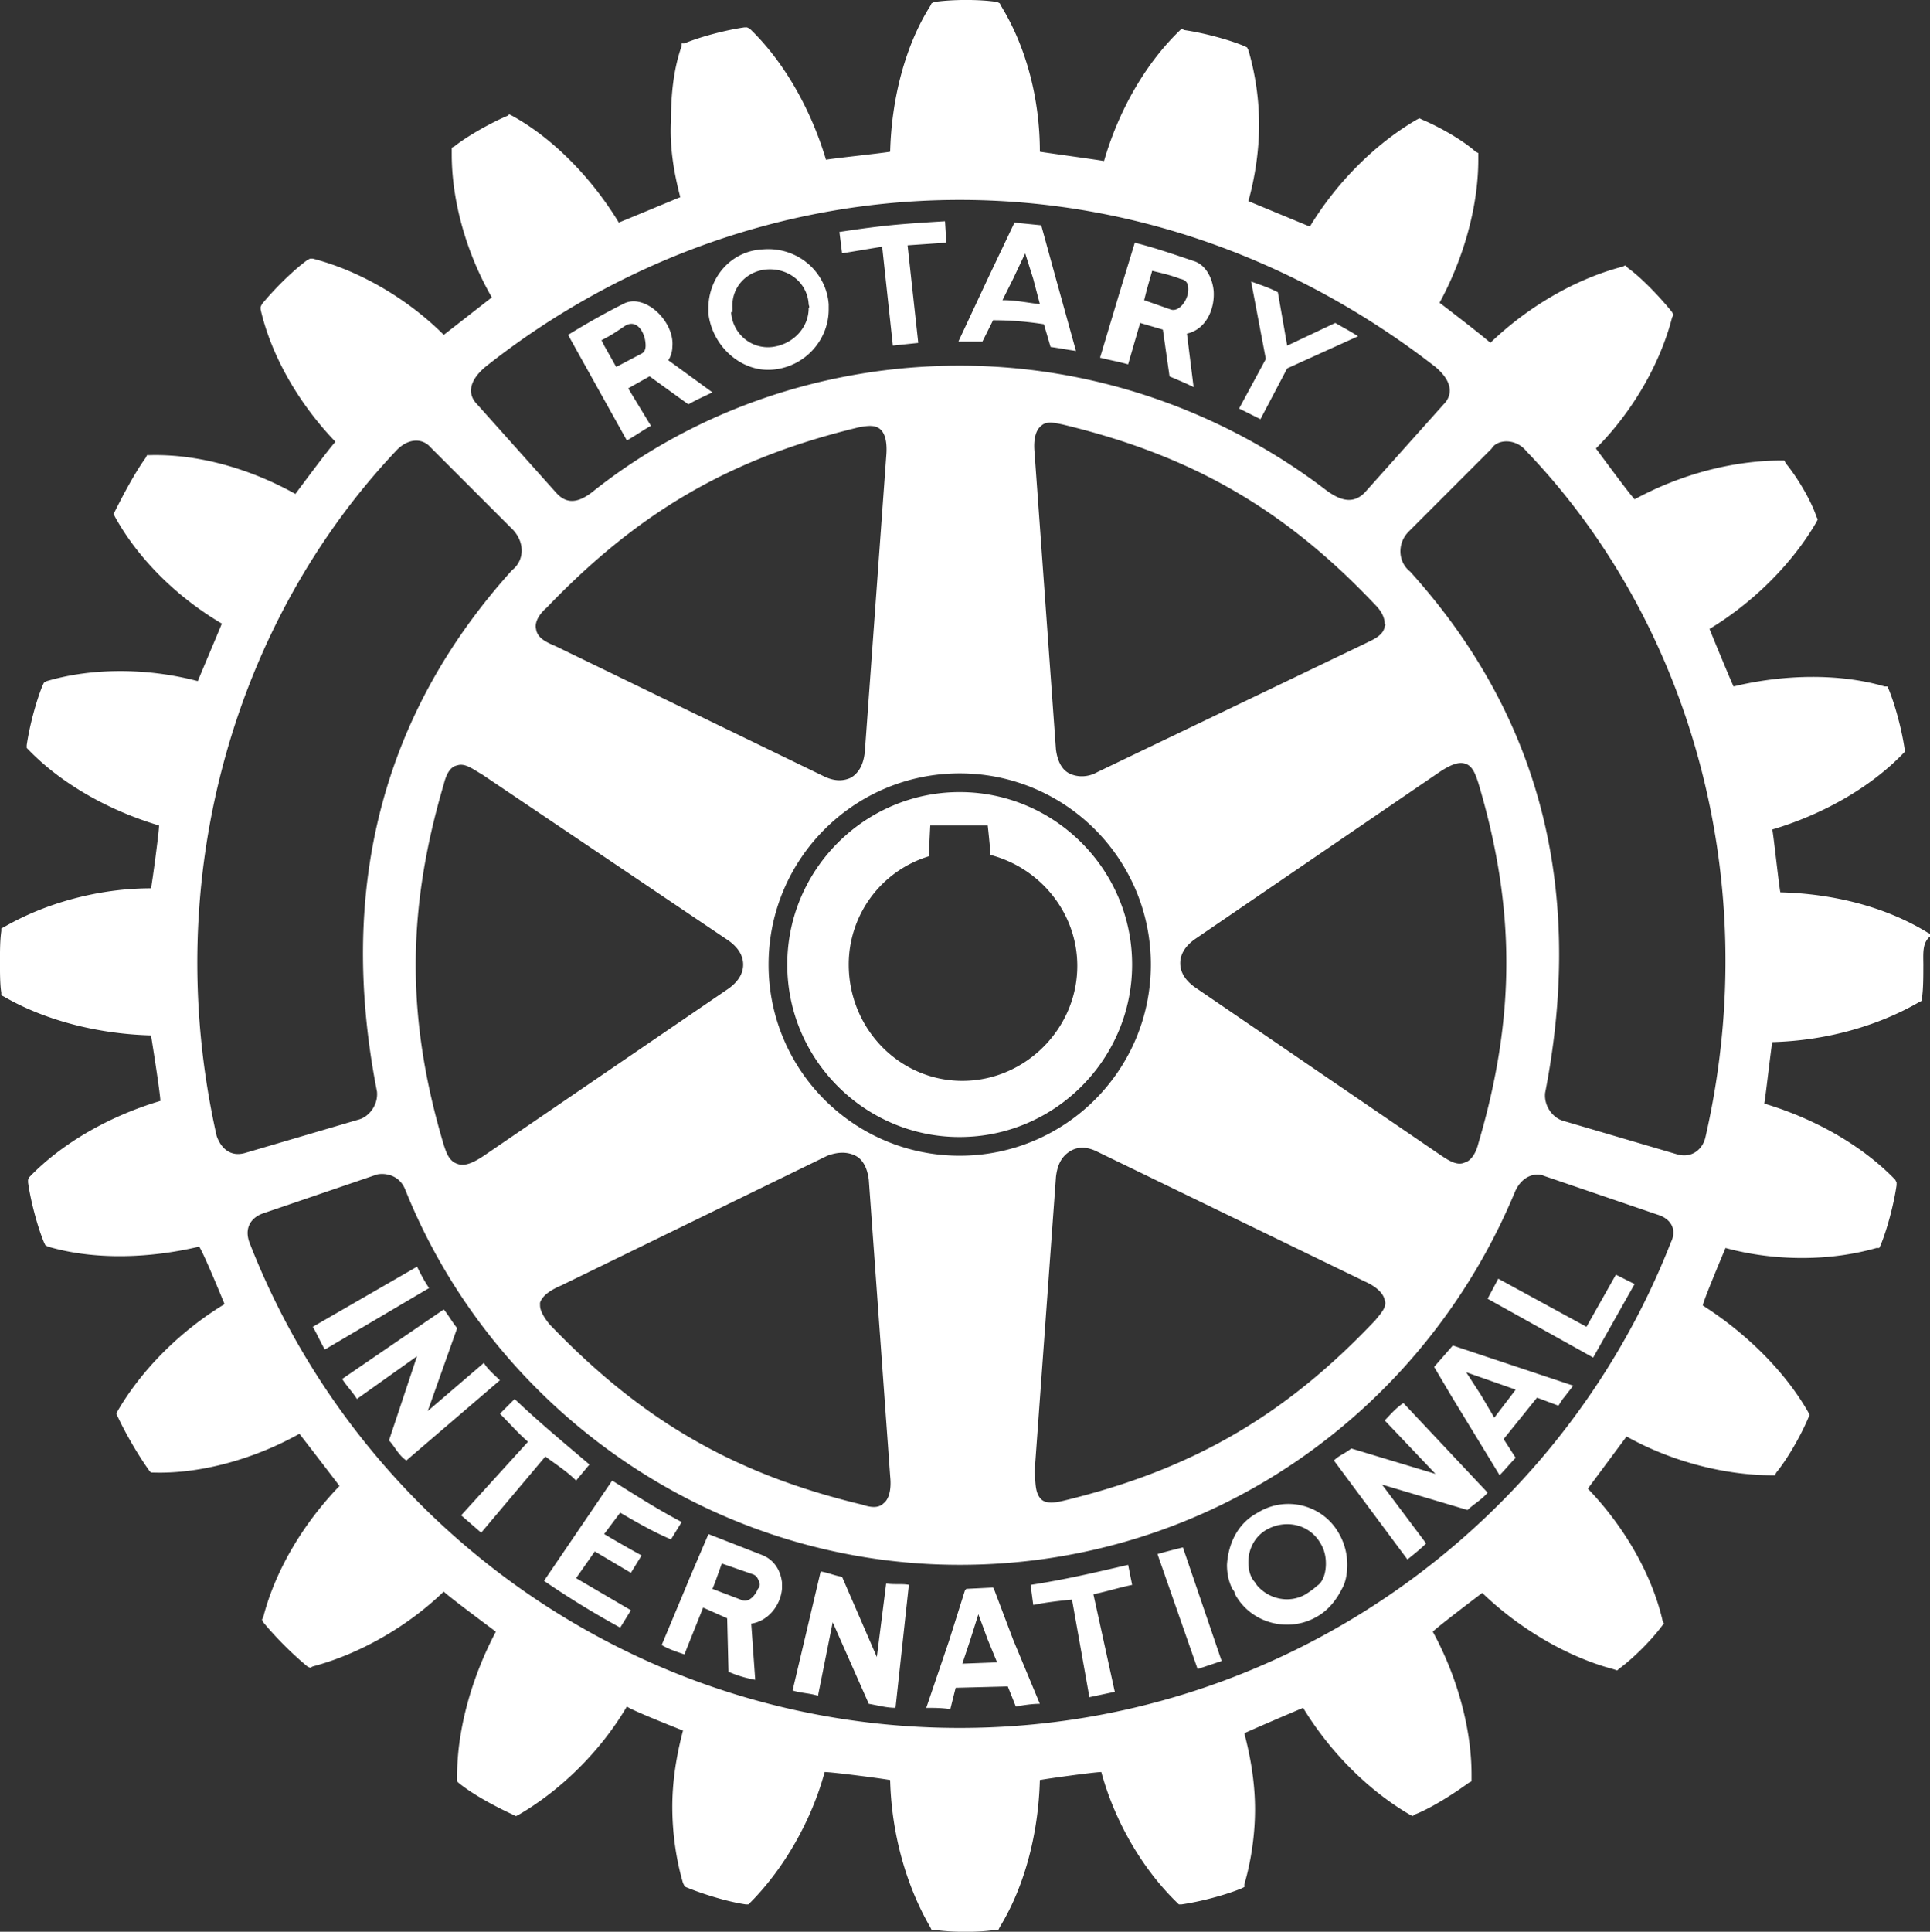 <svg xmlns="http://www.w3.org/2000/svg" width="223.171" height="223.321" viewBox="379.249 284.495 223.171 223.321"><rect x="379.249" y="284.495" width="223.171" height="223.321" fill="#333333" stroke="none"/><path fill="#FFF" d="M442.31 452.873l-7.42 8.81-2.316-2.01 7.728-8.5c-1.235-1.082-2.163-2.164-3.245-3.245l1.7-1.7c2.938 2.78 5.563 4.945 8.654 7.572l-1.545 1.854c-1.083-1.082-2.32-1.854-3.555-2.78m-14.837-21.947l-12.055 6.954c.464.773.928 1.855 1.392 2.628l12.055-7.107c-.62-.928-.927-1.547-1.392-2.473m7.727 11.127l-6.49 5.563 3.4-9.582c-.62-.772-.93-1.392-1.547-2.163l-11.745 8.036c.464.77 1.235 1.545 1.7 2.317l6.953-4.944-3.244 9.736c.618.618 1.082 1.7 2.01 2.317l10.817-9.272c-.615-.615-1.39-1.233-1.853-2.006m15.764 17.31c1.854 1.08 3.71 2.163 5.872 3.09l1.236-2.01c-2.937-1.544-5.563-3.244-8.036-4.79l-7.882 11.59c2.937 2.01 5.72 3.71 8.81 5.41l1.236-2.01-6.337-3.71 2.164-3.09 4.173 2.474 1.235-2.01a140.258 140.258 0 0 1-4.326-2.474l1.854-2.47zm39.254-43.427c-10.973 0-19.936-8.965-19.936-19.938s8.963-19.938 19.936-19.938c10.975 0 19.938 8.964 19.938 19.937s-8.966 19.937-19.938 19.937m.31-6.492c7.263 0 13.29-6.027 13.29-13.29 0-6.028-4.174-11.283-10.046-12.828 0-.618-.31-3.4-.31-3.4h-6.646s-.154 2.938-.154 3.556a13.075 13.075 0 0 0-9.273 12.518c0 7.418 5.874 13.445 13.137 13.445m-29.363-88.71v-.617c0-3.555 2.627-6.646 6.336-6.8 3.863-.31 7.264 2.473 7.572 6.336v.618c0 3.555-2.78 6.646-6.49 6.955-3.555.31-6.955-2.627-7.418-6.49m2.627-.155c.155 2.474 2.32 4.327 4.792 4.02 2.318-.31 4.173-2.165 4.173-4.483.154-.155 0-.31 0-.465-.155-2.473-2.318-4.172-4.79-4.018-2.318.154-4.174 2.01-4.02 4.48v.465h-.154zm29.056 3.4h-2.78l3.398-7.265 3.09-6.49 3.093.31 1.7 6.18 2.317 8.347c-1.082-.154-1.855-.31-2.938-.463l-.77-2.626a37.516 37.516 0 0 0-5.874-.464l-1.236 2.472zm2.318-4.79c1.545 0 2.936.308 4.327.462l-.772-2.937-.927-2.937-1.39 2.937-1.236 2.474zm-13.91-6.183l1.237 11.436 2.937-.31-1.235-11.28 4.48-.31-.153-2.474c-5.102.31-7.11.463-12.21 1.236l.31 2.473 4.635-.77zm.464 154.544l-1.08 8.5-4.02-9.27c-.928-.156-1.546-.465-2.474-.62L470.9 479.92c.927.31 2.01.31 2.936.617l1.7-8.5 4.173 9.428c.927.154 2.008.464 3.09.464l1.546-14.22c-.774-.156-1.7 0-2.628-.156m80.982-29.672l-10.2-5.562-1.236 2.317 12.21 6.8 4.79-8.5-2.164-1.08-3.4 6.025zm-15.455 2.164l13.91 4.636c-.31.464-.62.772-.93 1.236-.31.31-.463.618-.77 1.082l-2.475-.928-3.862 4.79 1.39 2.165c-.617.617-1.234 1.39-1.853 2.01l-5.563-9.12-2.01-3.398 2.163-2.474zm1.546 3.09l1.7 2.627 1.546 2.627 2.01-2.627.463-.617-5.72-2.01zm-14.68 18.7a7.201 7.201 0 0 1 .926 3.555c0 .93-.154 2.012-.618 2.783-.618 1.236-1.545 2.474-2.937 3.245-3.244 1.854-7.57.773-9.427-2.627 0-.153-.153-.463-.31-.617-.463-.928-.618-1.854-.618-2.782.155-2.472 1.236-4.79 3.555-6.025 3.248-2.012 7.575-.928 9.43 2.47m-1.548 3.4c0-.77-.153-1.544-.617-2.317-1.236-2.163-3.863-2.78-6.027-1.7-1.545.773-2.318 2.318-2.318 3.864 0 .77.155 1.545.618 2.163.155.155.31.464.464.618 1.392 1.546 3.71 2.01 5.563.928.464-.31.928-.617 1.236-.927.775-.463 1.082-1.545 1.082-2.627m6.8-16.536l5.874 6.182-9.736-2.937c-.772.618-1.39.77-2.01 1.39l8.5 11.44c.772-.62 1.546-1.237 2.164-1.855l-5.1-6.8 9.89 2.937c.618-.617 1.7-1.235 2.318-2.01l-9.735-10.353c-.927.614-1.546 1.388-2.164 2.006m62.283-52.546c0 1.235 0 2.628-.154 3.71v.31l-.31.153c-4.792 2.782-10.818 4.48-17 4.637-.154.772-.772 6.336-.928 7.108 5.718 1.7 11.28 4.79 15.146 8.81l.153.31v.31c-.31 2.164-1.082 5.1-1.854 6.954l-.156.31h-.31c-5.408 1.545-11.744 1.545-17.463 0-.31.772-2.473 5.873-2.627 6.646 5.1 3.245 9.582 7.728 12.21 12.363l.153.31-.154.31c-.77 1.853-2.317 4.637-3.71 6.337l-.152.31h-.31c-5.41 0-11.592-1.546-16.847-4.482-.463.618-4.018 5.41-4.48 6.027 4.173 4.327 7.418 9.89 8.653 15.3l.155.31-.154.154c-1.236 1.7-3.398 3.864-5.1 5.102l-.154.153-.464-.153c-5.255-1.392-10.818-4.638-15.146-8.81-.617.463-5.1 3.863-5.718 4.48 2.78 5.1 4.48 11.128 4.48 16.537v.77l-.31.155c-1.698 1.236-4.327 2.938-6.336 3.71l-.153.153-.31-.154c-4.792-2.782-9.272-7.264-12.364-12.363-.77.31-6.18 2.628-6.8 2.938.773 2.937 1.237 5.873 1.237 8.81 0 2.938-.464 6.027-1.236 8.654v.31l-.31.154c-1.853.772-4.79 1.545-6.953 1.854h-.31l-.154-.154c-4.02-3.864-7.265-9.428-8.81-15.146-.772 0-6.337.772-7.108.928-.155 6.026-1.7 12.21-4.638 17l-.153.31h-.31c-1.855.31-5.1.31-7.11 0h-.31l-.152-.31c-2.782-4.79-4.482-10.818-4.638-17-.77-.154-6.646-.928-7.57-.928-1.547 5.72-4.792 11.28-8.656 15.146l-.154.154h-.31c-2.163-.31-5.1-1.236-6.954-2.01l-.154-.154-.153-.31c-.773-2.628-1.237-5.72-1.237-8.81 0-2.937.464-5.872 1.237-8.81-.773-.31-5.873-2.317-6.49-2.78-3.092 5.254-7.73 9.734-12.52 12.518l-.31.154-.31-.154c-2.01-.928-4.638-2.318-6.337-3.71l-.154-.153v-.618c0-5.407 1.7-11.436 4.48-16.69-.617-.463-5.408-4.02-6.025-4.636-4.327 4.173-9.892 7.264-15.146 8.654l-.31.154-.31-.154c-1.7-1.392-3.708-3.4-5.1-5.1l-.154-.31.154-.31c1.392-5.41 4.637-10.82 8.81-15.147-.464-.618-4.02-5.255-4.637-6.027-5.254 2.937-11.437 4.637-16.845 4.48h-.31l-.154-.153c-1.236-1.7-2.782-4.327-3.71-6.336l-.154-.31.154-.31c2.78-4.79 7.265-9.272 12.363-12.363-.31-.772-2.473-6.027-2.937-6.646-5.872 1.39-12.21 1.545-17.463 0l-.31-.155-.155-.31c-.77-1.854-1.546-4.79-1.854-6.954v-.31l.154-.31c3.862-4.02 9.428-7.11 15.146-8.81 0-.772-.928-6.647-1.082-7.572-6.026-.155-12.21-1.7-17-4.482l-.31-.154v-.31c-.154-.927-.154-2.317-.154-3.554s0-2.473.155-3.555v-.31l.31-.154c4.79-2.782 10.973-4.482 17-4.482.153-.773.927-6.49.927-7.264-5.72-1.7-11.28-4.79-15.146-8.81l-.155-.154v-.31c.31-2.164 1.082-5.1 1.854-6.954l.154-.31.31-.154c5.256-1.545 11.592-1.545 17.465 0 .31-.772 2.473-5.873 2.782-6.646-5.255-3.092-9.736-7.573-12.364-12.363l-.154-.31.153-.31c.928-1.854 2.318-4.48 3.555-6.182l.154-.31h.31c5.563-.153 11.592 1.546 16.847 4.483.462-.618 4.017-5.41 4.635-6.027-4.173-4.327-7.418-9.89-8.654-15.3v-.31l.155-.31c1.392-1.7 3.555-3.863 5.255-5.1l.31-.154h.31c5.41 1.39 10.973 4.636 15.146 8.81.618-.464 4.945-3.863 5.563-4.327-2.938-5.1-4.638-11.128-4.638-16.536v-.774l.31-.155c1.545-1.234 4.327-2.78 6.183-3.553l.153-.155.31.155c4.792 2.627 9.272 7.264 12.363 12.364.774-.31 6.338-2.626 7.11-2.937-.772-2.937-1.236-5.873-1.082-8.81 0-3.09.31-6.026 1.236-8.654v-.31h.31c1.854-.772 4.79-1.545 6.954-1.854h.31l.31.155c4.02 3.864 7.108 9.428 8.81 15.147.772-.155 6.646-.773 7.418-.93.154-6.025 1.7-12.208 4.638-16.844l.153-.31.31-.153c2.164-.31 5.255-.31 7.264 0l.31.154.155.31c2.938 4.79 4.482 10.817 4.482 16.844.927.155 6.645.93 7.418 1.082 1.7-5.873 4.79-11.282 8.81-15.146l.154-.154.308.154c2.164.31 5.1 1.082 6.955 1.854l.31.155.153.31a30.775 30.775 0 0 1 1.236 8.653c0 2.938-.463 6.027-1.236 8.81.773.31 6.337 2.626 7.11 2.937 3.09-5.1 7.57-9.582 12.362-12.364l.31-.155.31.154c1.854.772 4.637 2.317 6.183 3.708l.31.155v.772c0 5.41-1.7 11.437-4.48 16.536.618.465 5.254 4.02 5.872 4.638 4.328-4.173 9.892-7.418 15.3-8.81l.31-.153.31.31c1.7 1.235 3.864 3.553 5.1 5.1l.155.31-.154.308c-1.39 5.41-4.637 10.973-8.81 15.146.464.616 3.864 5.253 4.48 5.872 5.41-2.938 11.44-4.482 17-4.482h.31l.156.31c1.39 1.7 2.936 4.326 3.554 6.182l.154.31-.154.31c-2.782 4.79-7.264 9.27-12.364 12.362.31.773 2.474 6.027 2.782 6.646 5.718-1.392 12.21-1.545 17.464 0h.31l.153.31c.772 1.853 1.545 4.79 1.853 6.954v.31l-.154.154c-3.864 4.02-9.428 7.11-15.147 8.81.153.77.77 6.49.928 7.263 6.183.156 12.21 1.7 17 4.638l.31.154v.31c-.93.775-.774 2.012-.774 3.402M434.433 331.25l9.118 10.2c1.236 1.39 2.627 1.236 4.48-.31 11.592-9.117 26.428-14.372 42.19-14.372 15.764 0 30.602 5.408 42.346 14.373 1.854 1.39 3.245 1.545 4.48.31l9.12-10.2c1.08-1.083 1.08-2.628-.928-4.33-15.3-11.898-34.31-19.316-55.02-19.316s-39.872 7.42-54.862 19.318c-2.006 1.7-2.006 3.246-.924 4.328m.618 42.81c-1.082-.62-2.01-1.393-2.937-1.083-.774.154-1.237.927-1.548 2.164-4.326 14.682-4.326 27.2 0 41.727.31.928.618 1.854 1.547 2.164.77.31 1.698 0 3.09-.93l28.28-19.315c1.082-.773 1.7-1.7 1.7-2.782s-.618-2.008-1.7-2.78l-28.434-19.165zm6.182-16.847c.154 1.08 1.236 1.544 2.318 2.008l30.908 14.99c1.236.62 2.317.62 3.246.156.927-.618 1.39-1.545 1.545-2.938l2.473-34.154c.155-1.7-.153-2.627-.618-3.09-.617-.62-1.545-.465-2.473-.31-14.836 3.554-25.5 9.735-36.163 20.863-1.082.93-1.392 1.856-1.236 2.474m.462 78.2c0 .617.464 1.39 1.082 2.162 10.663 11.128 21.326 17.31 36.163 20.863.928.31 1.854.465 2.474-.153.617-.464.926-1.546.77-3.09l-2.473-34.312c-.154-1.236-.618-2.317-1.545-2.782-.928-.463-2.01-.463-3.246 0l-30.754 14.99c-1.082.465-2.164 1.083-2.474 2.01.002 0 .002.157.002.31m48.528-17.31c12.21 0 22.102-9.89 22.102-22.1s-9.892-22.1-22.102-22.1-22.1 9.892-22.1 22.1 9.89 22.1 22.1 22.1m9.428 39.72c.464.464 1.39.464 2.627.153 14.682-3.554 25.5-9.734 36.01-20.86.618-.774 1.39-1.548 1.08-2.32-.153-.77-.926-1.545-2.317-2.163l-30.908-14.99c-1.235-.618-2.317-.618-3.246 0-.927.618-1.39 1.545-1.545 2.937l-2.473 34.154c.153 1.08 0 2.318.772 3.09m46.054-39.873c.927.618 2.01 1.39 2.937.928.618-.155 1.236-.928 1.545-2.164 4.327-14.683 4.327-27.2 0-41.728-.31-.927-.617-1.854-1.39-2.164-.774-.31-1.7 0-3.092.927l-28.282 19.318c-1.082.772-1.7 1.7-1.7 2.782s.618 2.01 1.7 2.78l28.282 19.32zm-6.337-61.354c0-.616-.31-1.39-1.08-2.163-10.512-11.127-21.33-17.31-36.165-20.863-.772-.154-1.854-.463-2.474.154-.617.464-.928 1.546-.77 3.092l2.472 34.31c.154 1.235.618 2.317 1.545 2.78.93.465 2.165.465 3.247-.153l30.908-14.836c.928-.463 2.164-.926 2.318-2.008 0-.002.156-.156 0-.31m-131.827 61.2l13.137-3.864c1.236-.31 2.318-1.7 2.163-3.246-4.79-24.417 1.236-44.354 15.61-60.27 1.39-1.083 1.545-3.092.152-4.638l-9.58-9.582c-.93-1.082-2.63-1.082-4.02.463-18.236 19.318-27.51 48.836-20.71 79.128.467 1.39 1.548 2.472 3.248 2.008m163.355 7.11l-13.135-4.482c-.618-.31-2.473-.31-3.4 2.01-10.663 25.5-35.39 42.963-64.137 42.963-28.745 0-53.936-17.926-64.136-43.426-.773-1.854-2.628-1.854-3.246-1.7l-13.136 4.48c-1.393.465-2.318 1.7-1.546 3.556 12.827 32.765 44.817 55.945 82.062 55.945 37.246 0 69.393-23.336 82.22-56.1.773-1.546.002-2.782-1.545-3.245m-15.145-88.246c-1.236-1.545-3.4-1.39-4.02-.31l-9.58 9.582c-1.392 1.392-1.236 3.556.153 4.637 14.373 15.918 20.4 35.7 15.61 60.27-.155 1.547.926 2.94 2.162 3.247l13.137 3.863c1.7.464 2.938-.618 3.245-2.01 6.957-30.442-2.315-60.115-20.707-79.28m-30.754-3.708l3.092-5.873 8.19-3.71c-.928-.617-1.854-1.08-2.628-1.544l-5.562 2.627-1.082-6.18c-1.236-.62-1.854-.774-3.09-1.237l1.7 8.963-3.093 5.72 2.474 1.235zm-15.3 132.445c-4.02.93-7.265 1.7-11.28 2.318l.308 2.318c1.546-.31 2.938-.465 4.482-.618l2.01 11.282 2.937-.62-2.474-11.28c1.545-.31 2.938-.772 4.48-1.082l-.463-2.318zm-40.026 2.01v.77c-.155 1.855-1.546 3.71-3.555 4.02l.462 6.49a13.706 13.706 0 0 1-3.09-.927l-.155-6.183-2.78-1.236-2.165 5.41c-.928-.31-1.854-.62-2.627-1.082l2.78-6.646.31-.772 2.32-5.41 6.335 2.474c1.39.62 2.01 1.856 2.164 3.092m-2.628 0c-.154-.465-.31-.773-.772-.93l-3.555-1.234-.772 2.164-.31.77 3.245 1.237c.927.464 1.7-.464 2.01-1.236.153-.152.307-.46.153-.77m42.654-140.79c-1.08-.31-2.01-.464-3.245-.773l2.317-7.728 1.7-5.564c2.473.618 4.636 1.392 6.954 2.164 1.236.464 2.01 1.854 2.164 3.4.154 2.164-.928 4.48-3.09 4.946l.77 6.182c-.928-.464-1.7-.772-2.78-1.236l-.773-5.408-2.627-.772-1.39 4.787zm1.856-7.42l3.09 1.083c.93.31 2.01-1.082 2.01-2.318 0-.618-.153-1.082-.928-1.235-1.235-.465-2.01-.618-3.245-.928l-.618 2.164-.31 1.235zM496.4 474.047l3.09 7.418c-.928 0-1.853.154-2.78.31l-.928-2.318-6.027.155-.618 2.474c-.928-.154-1.854-.154-2.782-.154l2.628-7.728 1.854-5.873.154-.155 3.092-.154.154.31 2.164 5.716zm-1.854 2.627l-1.082-2.627-1.082-2.937-.928 2.936-.927 2.78 4.02-.153zm18.545-12.52l4.64 13.292 2.78-.928-4.48-13.137c-1.24.31-1.857.465-2.94.774M445.71 324.6l-.772-1.392c2.01-1.235 4.173-2.473 6.336-3.555 2.473-1.39 6.026 2.01 5.72 4.946 0 .462-.156 1.08-.465 1.544l5.1 3.71c-.928.463-1.7.77-2.782 1.39L454.363 328l-2.474 1.392 2.627 4.326c-1.082.618-1.7 1.082-2.78 1.7l-6.028-10.818zm3.09-.773l.31.618 1.392 2.473 2.937-1.545c.31-.154.464-.463.464-.927 0-1.39-.93-3.09-2.318-2.318-.932.618-1.55 1.08-2.786 1.7"/></svg>